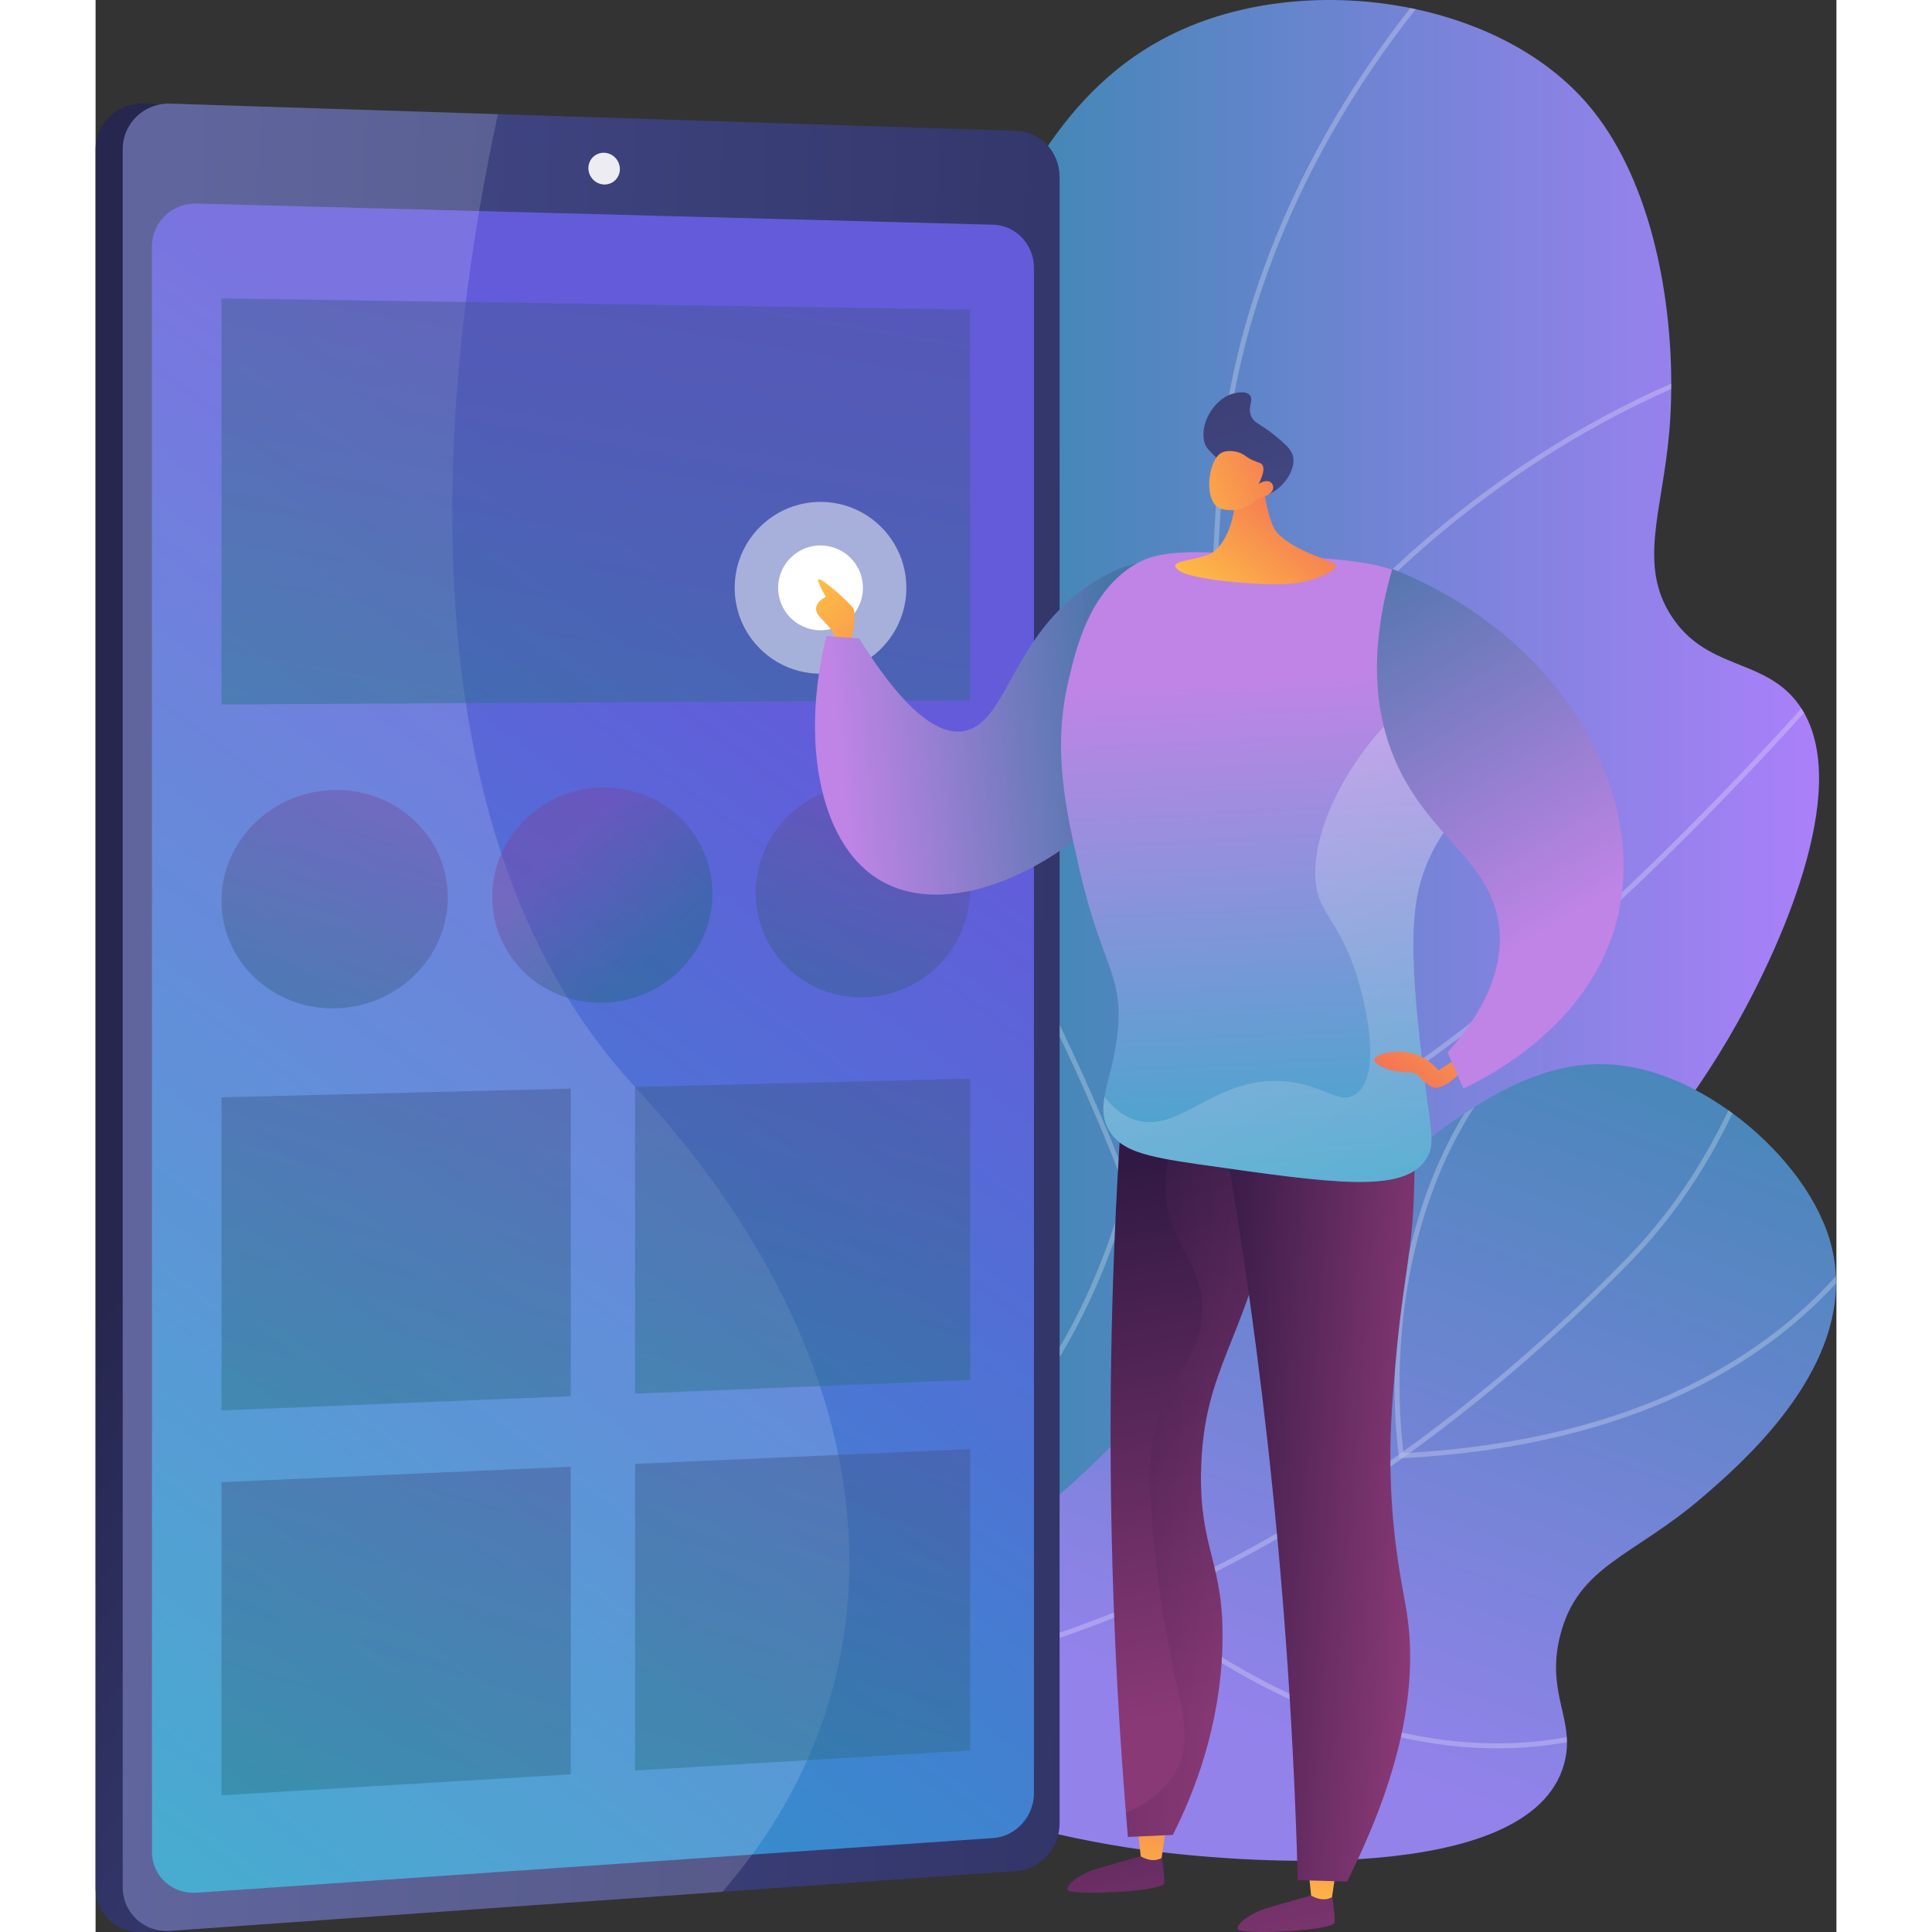 
<svg width="500" height="500" viewBox="0 0 510 566" fill="none" xmlns="http://www.w3.org/2000/svg">
<rect x="0" y="0" width="510" height="566" fill="#333333" stroke="none"/>
<path d="M483.482 295.058C429.644 396.404 311.429 443.682 259.617 463.682C257.758 464.4 255.857 465.124 253.916 465.852C253.594 465.974 253.27 466.096 252.943 466.216C252.927 466.222 252.914 466.228 252.898 466.234C252.324 466.448 251.748 466.663 251.166 466.879C246.226 468.711 241.032 470.571 235.585 472.438C235.274 472.546 234.964 472.653 234.651 472.759C234.515 472.804 234.382 472.851 234.246 472.897C233.88 473.021 233.513 473.146 233.145 473.27C229.089 474.646 224.897 476.023 220.573 477.395C219.885 477.611 219.196 477.83 218.502 478.046C218.152 478.156 217.802 478.266 217.45 478.375C217.1 478.485 216.748 478.595 216.395 478.703C216.043 478.813 215.689 478.924 215.333 479.032C214.625 479.25 213.911 479.469 213.195 479.687C212.48 479.906 211.76 480.124 211.036 480.34C209.806 480.712 208.563 481.082 207.31 481.452C207.31 481.452 207.31 481.452 207.308 481.452C206.726 481.623 206.141 481.796 205.553 481.966C205.183 482.074 204.811 482.182 204.44 482.29C204.009 482.416 203.579 482.54 203.146 482.664C201.713 483.077 200.265 483.489 198.804 483.898C198.435 484.002 198.065 484.107 197.695 484.209C197.302 484.319 196.909 484.429 196.514 484.537C188.993 486.621 181.867 486.145 175.646 483.857C175.001 483.621 174.368 483.365 173.745 483.089C155.166 474.912 145.649 450.276 159.997 431.101C160.097 430.969 160.199 430.835 160.299 430.701C160.612 430.294 160.923 429.885 161.233 429.472C161.312 429.367 161.393 429.261 161.471 429.155C161.786 428.738 162.099 428.317 162.409 427.895C163.679 426.182 164.934 424.442 166.173 422.671C166.405 422.343 166.635 422.012 166.863 421.679C167.331 421.009 167.795 420.33 168.257 419.649C168.566 419.194 168.872 418.74 169.177 418.281C170.937 415.648 172.659 412.957 174.344 410.204C174.568 409.836 174.793 409.47 175.015 409.1C175.465 408.356 175.911 407.607 176.356 406.853C176.58 406.477 176.8 406.099 177.02 405.719C177.243 405.34 177.461 404.96 177.681 404.578C188.794 385.24 195.24 367.743 199.514 349.863C199.699 349.101 199.878 348.34 200.051 347.576C208.003 312.813 208.193 276.257 218.901 221.681C219.002 221.167 219.104 220.652 219.206 220.134C222.631 202.894 227.111 183.86 233.208 162.534C240.172 138.174 246.572 116.079 253.47 96.577C253.916 95.314 254.365 94.064 254.817 92.823V92.821C270.25 50.354 288.473 20.722 321.066 7.486C340.422 -0.375 363.661 -1.971 385.169 2.35C385.702 2.454 386.233 2.565 386.762 2.681C406.663 6.96 424.949 16.338 437.128 30.527C455.144 51.521 461.572 85.127 461.615 112.364C461.615 112.899 461.613 113.428 461.609 113.958C461.576 118.338 461.377 122.543 461.035 126.486C459.004 149.886 451.817 165.407 461.706 180.552C471.812 196.032 487.829 192.862 497.881 204.987C498.557 205.802 499.177 206.654 499.745 207.535C500.02 207.962 500.284 208.397 500.531 208.838C515.38 235.01 488.083 286.397 483.482 295.058Z" fill="url(#paint0_linear_97_598)"/>
<g opacity="0.5">
<path opacity="0.5" d="M386.762 2.681C368.116 26.281 353.774 51.546 343.977 78.1C330.903 113.537 329.802 140.075 328.41 173.671C327.655 191.829 326.831 211.685 324.035 235.917C323.903 237.067 323.765 238.227 323.624 239.396V239.398C322.493 248.727 321.068 258.701 319.243 269.465C314.09 299.86 309.791 325.209 303.429 347.667C303.289 348.161 303.147 348.654 303.006 349.144C298.808 363.674 293.707 376.997 286.904 389.706C267.444 426.062 234.508 455.63 188.83 477.812C187.628 478.396 186.417 478.975 185.196 479.549C182.07 481.019 178.886 482.456 175.646 483.857C175.001 483.621 174.368 483.365 173.745 483.089C178.607 481.009 183.34 478.853 187.943 476.623C189.091 476.067 190.232 475.506 191.362 474.941L191.364 474.939C235.115 453.076 266.762 424.251 285.62 389.018C292.402 376.35 297.483 363.048 301.669 348.523C301.895 347.738 302.119 346.95 302.339 346.157V346.155C308.513 324.041 312.747 299.071 317.806 269.225C319.609 258.587 321.023 248.721 322.145 239.489C322.216 238.912 322.285 238.34 322.352 237.769C325.333 212.663 326.18 192.24 326.953 173.612C328.353 139.886 329.458 113.247 342.61 77.597C352.382 51.111 366.647 25.907 385.169 2.35C385.702 2.454 386.233 2.565 386.762 2.681Z" fill="white"/>
<path opacity="0.5" d="M461.617 112.364C461.617 112.899 461.615 113.428 461.611 113.958C457.344 115.845 452.912 117.938 448.349 120.26C426.124 131.565 405.17 145.978 386.068 163.101C362.227 184.468 341.221 210.135 323.625 239.396V239.398C323.596 239.447 323.566 239.497 323.537 239.546L323.114 240.252L322.465 239.745C322.45 239.733 322.341 239.648 322.147 239.489C319.282 237.155 297.736 219.011 279.658 187.368C268.317 167.518 260.531 146.311 256.515 124.335C254.85 115.213 253.835 105.951 253.472 96.577C253.918 95.314 254.366 94.064 254.819 92.823C255.033 103.393 256.077 113.822 257.949 124.074C261.932 145.888 269.664 166.94 280.921 186.646C297.807 216.201 317.699 233.861 322.353 237.769C322.489 237.883 322.611 237.985 322.721 238.076C323.158 237.354 323.594 236.636 324.036 235.917C341.371 207.648 361.912 182.788 385.13 161.983C404.336 144.776 425.404 130.29 447.751 118.93C452.529 116.502 457.163 114.32 461.617 112.364Z" fill="white"/>
<path opacity="0.5" d="M500.533 208.838C486.986 223.802 469.81 241.917 450.777 259.998C424.136 285.305 399.118 305.599 376.418 320.32C348.235 338.594 323.541 348.29 303.008 349.144C302.819 349.154 302.63 349.162 302.441 349.168L301.912 349.186L301.732 348.688C301.726 348.674 301.706 348.619 301.671 348.523C300.56 345.492 284.507 302.284 260.183 261.974C251.079 246.885 235.314 233.113 218.903 221.681C219.004 221.168 219.106 220.652 219.208 220.135C235.953 231.742 252.121 245.791 261.429 261.22C283.55 297.88 298.847 336.923 302.341 346.155V346.157C302.597 346.832 302.789 347.346 302.917 347.69C303.088 347.682 303.259 347.677 303.43 347.667C323.602 346.693 347.883 337.084 375.619 319.102C398.243 304.431 423.189 284.193 449.763 258.951C468.908 240.764 486.174 222.541 499.747 207.535C500.022 207.962 500.285 208.397 500.533 208.838Z" fill="white"/>
<path opacity="0.5" d="M188.829 477.812C188.219 478.483 187.598 479.148 186.967 479.811C189.849 480.144 196.94 480.882 207.308 481.452C206.726 481.623 206.14 481.797 205.552 481.966C205.182 482.074 204.811 482.182 204.439 482.29C204.008 482.416 203.578 482.54 203.145 482.664C191.938 481.944 185.488 481.102 185.329 481.08L183.892 480.887L184.906 479.849C185.003 479.748 185.101 479.65 185.195 479.549C186.135 478.583 187.049 477.607 187.942 476.624C202.811 460.229 211.435 441.406 213.59 420.607C215.43 402.845 212.589 383.597 205.141 363.402C203.411 358.711 201.509 354.184 199.513 349.863C199.698 349.101 199.877 348.34 200.05 347.576C202.343 352.421 204.527 357.535 206.494 362.861C214.026 383.272 216.901 402.744 215.041 420.737C212.97 440.741 205.017 458.94 191.363 474.939L191.361 474.941C190.538 475.907 189.696 476.862 188.829 477.812Z" fill="white"/>
</g>
<path d="M509.886 375.974C509.781 404.931 481.489 429.352 470.916 438.478C450.548 456.061 434.382 458.487 429.11 478.985C425.636 492.489 430.428 500.092 431.008 508.906C431.039 509.392 431.057 509.881 431.061 510.375C431.078 512.398 430.844 514.506 430.219 516.774C420.134 553.328 332.17 544.643 317.931 543.236C262.136 537.726 213.13 515.922 177.029 494.76C177.566 494.587 178.103 494.413 178.636 494.24C179.878 493.837 181.111 493.428 182.332 493.016C182.332 493.016 182.332 493.016 182.334 493.016C230.572 476.759 262.246 455.067 282.69 437.553C305.217 418.254 311.456 406.306 332.272 385.096C333.366 383.982 334.5 382.843 335.678 381.676C340.489 376.909 346.05 371.674 352.658 365.809C371.312 349.255 386.806 335.652 400.985 326.233C401.954 325.589 402.918 324.965 403.875 324.359C421.977 312.935 438.096 308.635 456.221 314.123C463.797 316.418 471.383 320.318 478.361 325.268C478.764 325.554 479.165 325.843 479.562 326.134C492.842 335.88 503.747 349.392 507.89 362.718C509.06 366.482 509.681 370.199 509.844 373.849C509.874 374.559 509.889 375.267 509.886 375.974Z" fill="url(#paint1_linear_97_598)"/>
<g opacity="0.5">
<path opacity="0.5" d="M479.562 326.134C471.599 342.828 461.593 357.387 449.622 369.661C433.306 386.391 411.516 406.446 385.066 425.607C384.339 426.136 383.605 426.664 382.87 427.191H382.868C360.844 442.95 335.67 458.025 307.801 470.047C307.295 470.268 306.786 470.486 306.277 470.701C306.057 470.797 305.836 470.889 305.614 470.984C268.084 486.879 231.278 494.844 195.583 494.844C189.904 494.844 184.255 494.643 178.636 494.24C179.878 493.837 181.111 493.427 182.332 493.016C182.332 493.016 182.332 493.016 182.334 493.016C221.954 495.242 263.037 487.436 305.046 469.642C305.266 469.549 305.486 469.455 305.705 469.363C306.218 469.144 306.727 468.926 307.238 468.703C334.892 456.773 359.888 441.821 381.773 426.183C382.221 425.863 382.667 425.544 383.114 425.221C409.979 405.877 432.085 385.556 448.58 368.644C460.495 356.427 470.447 341.921 478.361 325.268C478.764 325.554 479.165 325.843 479.562 326.134Z" fill="white"/>
<path opacity="0.5" d="M509.887 375.974C489.43 398.366 451.391 423.631 382.871 427.191H382.869C382.777 427.197 382.684 427.203 382.592 427.207L381.937 427.24L381.835 426.593C381.833 426.577 381.811 426.439 381.774 426.183C381.375 423.328 379.188 405.897 381.886 383.788C383.874 367.503 388.882 346.159 400.986 326.232C401.955 325.589 402.919 324.965 403.877 324.359C390.705 344.808 385.388 367.117 383.331 383.963C380.83 404.454 382.557 420.859 383.115 425.221C383.139 425.408 383.16 425.574 383.18 425.715C383.811 425.682 384.44 425.646 385.067 425.607C452.856 421.571 490.077 396.042 509.845 373.849C509.875 374.559 509.891 375.267 509.887 375.974Z" fill="white"/>
<path opacity="0.5" d="M431.06 510.375C425.297 511.436 418.444 512.199 410.656 512.199H410.294C386.735 512.127 349.588 504.86 306.276 470.701C306.164 470.612 306.05 470.524 305.936 470.433L305.631 470.191L305.662 469.803C305.664 469.778 305.678 469.628 305.704 469.363C306.146 464.949 310.375 428.348 332.272 385.096C333.365 383.982 334.499 382.843 335.677 381.676C313.099 424.48 308.032 461.604 307.237 468.703C307.198 469.056 307.168 469.335 307.149 469.536C307.365 469.705 307.581 469.876 307.8 470.047C331.617 488.707 368.425 510.582 410.204 510.741H410.656C418.448 510.741 425.283 509.97 431.007 508.905C431.038 509.391 431.056 509.881 431.06 510.375Z" fill="white"/>
</g>
<path d="M275.326 51.869V534.385C275.326 541.6 269.16 543.385 262.162 543.877L17.855 565.695L14.086 565.961C6.349 566.508 0 560.724 0 553.107V43.758C0 36.141 6.349 30.112 14.088 30.362L19.202 30.525L264.339 49.24C271.334 49.461 275.326 44.654 275.326 51.869Z" fill="url(#paint2_linear_97_598)"/>
<path d="M282.423 51.855V534.113C282.423 541.319 276.898 547.628 269.908 548.118L183.544 554.231L21.885 565.662C14.154 566.209 7.952 560.431 7.952 552.816V43.752C7.952 36.139 14.199 30.114 21.93 30.362L117.889 33.444L269.931 38.339C276.919 38.558 282.423 44.642 282.423 51.855Z" fill="url(#paint3_linear_97_598)"/>
<path d="M274.906 78.395V525.404C274.906 532.142 269.568 538.019 263.03 538.468L29.601 554.487C22.412 554.981 16.518 549.585 16.518 542.498V72.178C16.518 65.09 22.412 59.447 29.601 59.638L263.03 65.834C269.568 66.005 274.906 71.658 274.906 78.395Z" fill="url(#paint4_linear_97_598)"/>
<path opacity="0.9" d="M153.599 49.535C153.599 52.101 151.539 54.122 148.992 54.049C146.444 53.976 144.377 51.836 144.377 49.266C144.377 46.696 146.444 44.675 148.992 44.752C151.539 44.829 153.599 46.969 153.599 49.535Z" fill="white"/>
<path opacity="0.5" d="M183.635 554.229L21.93 565.66C14.199 566.207 7.952 560.429 7.952 552.814V43.752C7.952 36.139 14.199 30.114 21.93 30.362L117.889 33.444C103.701 98.222 84.237 238.684 158.06 318.448C233.479 399.925 239.592 489.947 183.635 554.229Z" fill="white" fill-opacity="0.3"/>
<g opacity="0.5">
<path opacity="0.9" d="M256.216 205.19L36.889 206.378V87.423L256.216 90.682V205.19Z" fill="url(#paint5_linear_97_598)"/>
<path opacity="0.9" d="M139.215 409.043L36.889 413.204V321.478L139.215 318.917V409.043Z" fill="url(#paint6_linear_97_598)"/>
<path opacity="0.9" d="M256.217 404.285L158.038 408.277V318.446L256.217 315.989V404.285Z" fill="url(#paint7_linear_97_598)"/>
<path opacity="0.9" d="M139.215 519.82L36.889 525.948V434.222L139.215 429.694V519.82Z" fill="url(#paint8_linear_97_598)"/>
<path opacity="0.9" d="M256.217 512.813L158.038 518.693V428.862L256.217 424.517V512.813Z" fill="url(#paint9_linear_97_598)"/>
<g opacity="0.9">
<path opacity="0.9" d="M103.188 262.918C103.188 280.484 88.476 295.027 70.227 295.405C51.863 295.784 36.89 281.694 36.89 263.927C36.89 246.161 51.863 231.614 70.227 231.435C88.476 231.258 103.188 245.354 103.188 262.918Z" fill="url(#paint10_linear_97_598)"/>
<path opacity="0.9" d="M180.724 261.739C180.724 279.069 166.404 293.415 148.641 293.783C130.768 294.153 116.196 280.247 116.196 262.721C116.196 245.195 130.768 230.847 148.641 230.671C166.404 230.498 180.724 244.408 180.724 261.739Z" fill="url(#paint11_linear_97_598)"/>
<path opacity="0.9" d="M256.217 260.588C256.217 277.689 242.273 291.843 224.977 292.201C207.576 292.561 193.39 278.837 193.39 261.544C193.39 244.252 207.574 230.097 224.977 229.928C242.273 229.758 256.217 243.487 256.217 260.588Z" fill="url(#paint12_linear_97_598)"/>
</g>
</g>
<path opacity="0.5" d="M230.161 189.994C239.981 180.167 239.981 164.233 230.161 154.406C220.341 144.579 204.42 144.579 194.599 154.406C184.779 164.233 184.779 180.167 194.599 189.994C204.42 199.821 220.341 199.821 230.161 189.994Z" fill="white"/>
<path d="M224.475 175.075C226.051 168.393 221.917 161.697 215.24 160.12C208.563 158.542 201.872 162.68 200.295 169.361C198.719 176.043 202.853 182.739 209.53 184.317C216.207 185.895 222.898 181.757 224.475 175.075Z" fill="white"/>
<path d="M221.174 188.283C221.174 188.283 223.358 180.086 221.811 177.992C220.264 175.897 210.8 167.518 211.71 170.251C212.621 172.985 213.985 174.805 213.985 174.805C213.985 174.805 208.889 177.172 212.165 180.723C215.44 184.275 216.534 185.096 216.716 188.283C216.899 191.471 218.989 192.565 221.174 188.283Z" fill="url(#paint13_linear_97_598)"/>
<path d="M312.086 542.071C312.086 542.071 313.244 549.158 313.097 551.681C312.949 554.204 284.976 555.494 284.692 553.603C284.409 551.713 289.317 548.708 292.77 547.647C296.222 546.587 306.331 543.755 306.331 543.755L312.086 542.071Z" fill="url(#paint14_linear_97_598)"/>
<path d="M305.293 535.003L306.186 543.816C306.186 543.816 309.436 545.965 312.299 544.306L313.732 534.712L305.293 535.003Z" fill="url(#paint15_linear_97_598)"/>
<path d="M361.996 553.562C361.996 553.562 363.154 560.65 363.007 563.175C362.859 565.699 334.884 566.988 334.603 565.097C334.319 563.208 339.227 560.201 342.68 559.141C346.133 558.08 356.241 555.249 356.241 555.249L361.996 553.562Z" fill="url(#paint16_linear_97_598)"/>
<path d="M355.209 546.494L356.102 555.308C356.102 555.308 359.352 557.456 362.215 555.798L363.648 546.203L355.209 546.494Z" fill="url(#paint17_linear_97_598)"/>
<path d="M310.37 304.899C307.136 311.459 303.903 318.019 300.669 324.58C298.067 362.019 296.776 402.731 297.605 446.268C298.223 478.66 299.953 509.344 302.438 538.149C306.823 537.949 311.206 537.746 315.591 537.545C321.93 524.954 329.413 505.877 330.103 482.328C330.821 457.765 323.381 454.503 323.853 430.985C324.464 400.501 337.237 392.369 344.042 355.703C346.646 341.681 348.397 323.366 346.313 301.144C334.333 302.396 322.353 303.649 310.37 304.899Z" fill="url(#paint18_linear_97_598)"/>
<path opacity="0.3" d="M346.317 301.146C339.846 301.821 333.375 302.496 326.904 303.173C315.256 323.458 312.004 344.571 314.049 353.91C316.942 367.123 324.59 371.356 324.169 384.622C323.753 397.748 316.025 401.152 311.123 416.622C307.73 427.335 308.626 437.183 310.555 456.443C314.442 495.24 323.806 507.103 315.962 519.824C313.735 523.439 309.719 527.742 301.854 531.028C302.047 533.407 302.236 535.794 302.44 538.147C306.825 537.947 311.208 537.744 315.593 537.543C321.932 524.95 329.417 505.875 330.106 482.326C330.823 457.763 323.383 454.501 323.855 430.983C324.466 400.499 337.239 392.369 344.044 355.701C346.648 341.681 348.4 323.366 346.317 301.146Z" fill="url(#paint19_linear_97_598)"/>
<path d="M327.77 316.709C333.839 349.833 339.201 385.283 343.384 422.88C348.435 468.274 351.131 511.072 352.19 550.805C357.002 550.943 361.815 551.077 366.627 551.215C385.589 513.675 386.747 488.223 384.014 471.651C382.96 465.266 380.099 452.745 379.446 434.033C378.992 420.989 379.822 411.062 380.862 399.128C383.139 372.963 385.904 367.251 386.301 347.24C386.674 328.458 386.751 318.954 381.393 313.407C367.275 298.795 330.554 315.416 327.77 316.709Z" fill="url(#paint20_linear_97_598)"/>
<path d="M223.693 187.02C220.492 186.796 217.293 186.574 214.092 186.349C206.542 216.88 211.957 246.496 228.998 257.387C255.621 274.404 305.096 242.344 315.818 207.433C320.523 192.111 319.454 169.998 310.047 165.7C307.436 164.508 303.386 164.323 294.608 169.254C268.396 183.982 267.706 211.817 254.381 214.174C248.454 215.225 238.887 211.445 223.693 187.02Z" fill="url(#paint21_linear_97_598)"/>
<path d="M296.988 331.297C292.377 323.641 298.167 316.258 299.487 301.752C300.981 285.312 294.652 282.575 288.393 255.333C284.231 237.214 280.235 219.82 285.005 199.458C287.29 189.7 291.168 173.148 304.855 165.155C311.917 161.029 321.562 161.442 340.562 162.438C364.058 163.668 375.805 164.281 384.566 168.9C385.848 169.576 412.503 184.084 414.337 207.734C416.205 231.805 390.011 235.04 386.517 267.139C384.948 281.548 387.744 303.71 389.557 318.084C391.297 331.886 392.496 335.42 389.773 339.599C383.214 349.672 363.13 346.801 322.964 341.061C307.21 338.804 300.429 337.01 296.988 331.297Z" fill="url(#paint22_linear_97_598)"/>
<path opacity="0.3" d="M358.102 261.972C359.801 268.227 365.908 272.9 370.161 288.118C371.079 291.404 377.617 314.8 369.137 320.56C364.237 323.885 359.84 317.584 347.95 316.762C327.346 315.335 317.532 332.665 304.073 327.933C301.738 327.11 298.656 325.361 295.577 321.337C294.964 324.961 295.07 328.11 296.989 331.297C300.43 337.01 307.212 338.804 322.967 341.057C363.134 346.797 383.217 349.668 389.776 339.595C392.498 335.416 391.3 331.882 389.56 318.08C387.747 303.706 384.951 281.544 386.52 267.135C390.014 235.036 416.209 231.801 414.341 207.73C413.841 201.296 411.476 195.566 408.314 190.578C375.083 204.035 352.764 242.312 358.102 261.972Z" fill="url(#paint23_linear_97_598)"/>
<path d="M400.071 309.318L393.423 313.566C392.23 312.187 389.465 309.405 385.151 308.454C380.288 307.386 374.708 308.919 374.579 310.471C374.474 311.715 377.872 312.97 378.397 313.163C382.638 314.729 385.786 313.429 387.501 315.135C388.106 315.739 388.863 316.86 390.602 317.901C391.058 318.175 391.535 318.415 391.789 318.515C394.621 319.617 399.477 314.684 399.894 314.253L400.071 309.318Z" fill="url(#paint24_linear_97_598)"/>
<path d="M380.431 222.059C375.621 210.532 372.289 192.884 379.886 166.674C429.939 186.412 455.465 233.2 445.498 270.291C437.281 300.867 407.388 315.76 400.721 318.895C399.169 315.361 397.618 311.827 396.066 308.293C403.794 299.68 412.502 286.947 411.271 272.416C409.563 252.271 390.168 245.396 380.431 222.059Z" fill="url(#paint25_linear_97_598)"/>
<path d="M341.793 138.721C341.793 138.721 342.188 147.483 344.905 154.045C347.361 159.976 360.279 163.705 362.898 165.027C365.517 166.351 357.993 170.22 350.436 170.981C342.88 171.741 321.298 170.025 317.409 167.158C313.518 164.291 320.536 164.508 325.929 162.526C331.322 160.545 334.441 149.988 333.489 145.197C332.537 140.403 341.793 138.721 341.793 138.721Z" fill="url(#paint26_linear_97_598)"/>
<path d="M329.842 135.545C325.921 131.69 325.372 131.24 324.946 129.908C323.231 124.56 327.378 117.234 332.814 115.431C333.098 115.339 336.743 114.17 338.135 115.752C339.317 117.096 337.579 118.954 338.405 121.545C339.179 123.971 341.281 124.152 345.174 127.334C348.383 129.953 350.377 131.582 350.837 133.873C351.785 138.595 346.073 145.441 341.014 145.254C339.197 145.187 338.701 144.256 329.842 135.545Z" fill="url(#paint27_linear_97_598)"/>
<path d="M340.519 145.984C340.519 145.984 336.35 150.706 330.001 149.146C324.317 147.749 325.768 134.691 329.927 132.605C331.315 131.911 333.835 131.968 335.733 132.881C336.854 133.422 337.164 133.983 339.013 134.831C340.717 135.612 341.256 135.504 341.714 136.055C342.288 136.744 342.534 138.223 340.737 141.797C342.033 140.88 343.425 140.687 344.28 141.295C344.416 141.391 344.764 141.732 344.913 142.178C345.456 143.792 343.777 145.437 340.519 145.984Z" fill="url(#paint28_linear_97_598)"/>
<defs>
<linearGradient id="paint0_linear_97_598" x1="153.055" y1="242.933" x2="504.911" y2="242.933" gradientUnits="userSpaceOnUse">
<stop stop-color="#0C8B92"/>
<stop offset="0.996" stop-color="#AA80F9"/>
</linearGradient>
<linearGradient id="paint1_linear_97_598" x1="399.739" y1="288.431" x2="320.019" y2="502.258" gradientUnits="userSpaceOnUse">
<stop offset="0.004" stop-color="#4887B9"/>
<stop offset="1" stop-color="#9482EB"/>
</linearGradient>
<linearGradient id="paint2_linear_97_598" x1="327.891" y1="466.449" x2="95.212" y2="268.108" gradientUnits="userSpaceOnUse">
<stop stop-color="#444B8C"/>
<stop offset="0.996" stop-color="#26264F"/>
</linearGradient>
<linearGradient id="paint3_linear_97_598" x1="14.723" y1="297.158" x2="487.634" y2="314.737" gradientUnits="userSpaceOnUse">
<stop stop-color="#444B8C"/>
<stop offset="0.996" stop-color="#26264F"/>
</linearGradient>
<linearGradient id="paint4_linear_97_598" x1="217.485" y1="202.309" x2="-74.283" y2="594.323" gradientUnits="userSpaceOnUse">
<stop stop-color="#645BDB"/>
<stop offset="1" stop-color="#19ADC3"/>
</linearGradient>
<linearGradient id="paint5_linear_97_598" x1="256.499" y1="86.766" x2="226.898" y2="258.403" gradientUnits="userSpaceOnUse">
<stop stop-color="#44528E"/>
<stop offset="1" stop-color="#227783"/>
</linearGradient>
<linearGradient id="paint6_linear_97_598" x1="139.347" y1="318.395" x2="101.544" y2="447.411" gradientUnits="userSpaceOnUse">
<stop stop-color="#44528E"/>
<stop offset="1" stop-color="#227783"/>
</linearGradient>
<linearGradient id="paint7_linear_97_598" x1="256.343" y1="315.479" x2="218.718" y2="441.354" gradientUnits="userSpaceOnUse">
<stop stop-color="#44528E"/>
<stop offset="1" stop-color="#227783"/>
</linearGradient>
<linearGradient id="paint8_linear_97_598" x1="139.347" y1="429.162" x2="100.082" y2="560.43" gradientUnits="userSpaceOnUse">
<stop stop-color="#44528E"/>
<stop offset="1" stop-color="#227783"/>
</linearGradient>
<linearGradient id="paint9_linear_97_598" x1="256.343" y1="423.996" x2="217.296" y2="552.012" gradientUnits="userSpaceOnUse">
<stop stop-color="#44528E"/>
<stop offset="1" stop-color="#227783"/>
</linearGradient>
<linearGradient id="paint10_linear_97_598" x1="103.273" y1="231.08" x2="76.614" y2="317.958" gradientUnits="userSpaceOnUse">
<stop stop-color="#7B439C"/>
<stop offset="1" stop-color="#1A6575"/>
</linearGradient>
<linearGradient id="paint11_linear_97_598" x1="148" y1="237" x2="176.018" y2="268.277" gradientUnits="userSpaceOnUse">
<stop stop-color="#7B439C"/>
<stop offset="1" stop-color="#1A6575"/>
</linearGradient>
<linearGradient id="paint12_linear_97_598" x1="256.298" y1="229.582" x2="229.765" y2="313.756" gradientUnits="userSpaceOnUse">
<stop stop-color="#7B439C"/>
<stop offset="1" stop-color="#1A6575"/>
</linearGradient>
<linearGradient id="paint13_linear_97_598" x1="205.97" y1="170.343" x2="243.457" y2="208.471" gradientUnits="userSpaceOnUse">
<stop stop-color="#FFC444"/>
<stop offset="0.996" stop-color="#F36F56"/>
</linearGradient>
<linearGradient id="paint14_linear_97_598" x1="282.567" y1="465.658" x2="308.145" y2="598.316" gradientUnits="userSpaceOnUse">
<stop stop-color="#311944"/>
<stop offset="1" stop-color="#893976"/>
</linearGradient>
<linearGradient id="paint15_linear_97_598" x1="307.199" y1="559.981" x2="311.233" y2="516.242" gradientUnits="userSpaceOnUse">
<stop stop-color="#FFC444"/>
<stop offset="0.996" stop-color="#F36F56"/>
</linearGradient>
<linearGradient id="paint16_linear_97_598" x1="328.557" y1="456.788" x2="354.136" y2="589.448" gradientUnits="userSpaceOnUse">
<stop stop-color="#311944"/>
<stop offset="1" stop-color="#893976"/>
</linearGradient>
<linearGradient id="paint17_linear_97_598" x1="357.743" y1="564.641" x2="361.777" y2="520.901" gradientUnits="userSpaceOnUse">
<stop stop-color="#FFC444"/>
<stop offset="0.996" stop-color="#F36F56"/>
</linearGradient>
<linearGradient id="paint18_linear_97_598" x1="308.728" y1="339.585" x2="339.776" y2="498.201" gradientUnits="userSpaceOnUse">
<stop stop-color="#311944"/>
<stop offset="1" stop-color="#893976"/>
</linearGradient>
<linearGradient id="paint19_linear_97_598" x1="293.258" y1="417.151" x2="339.838" y2="420.882" gradientUnits="userSpaceOnUse">
<stop stop-color="#311944"/>
<stop offset="1" stop-color="#893976"/>
</linearGradient>
<linearGradient id="paint20_linear_97_598" x1="319.021" y1="425.919" x2="389.735" y2="431.583" gradientUnits="userSpaceOnUse">
<stop stop-color="#311944"/>
<stop offset="1" stop-color="#893976"/>
</linearGradient>
<linearGradient id="paint21_linear_97_598" x1="300.5" y1="206" x2="217" y2="214" gradientUnits="userSpaceOnUse">
<stop stop-color="#4675A7"/>
<stop offset="0.996" stop-color="#BF84E6"/>
</linearGradient>
<linearGradient id="paint22_linear_97_598" x1="349" y1="199" x2="359.022" y2="399.999" gradientUnits="userSpaceOnUse">
<stop stop-color="#BF84E6"/>
<stop offset="0.996" stop-color="#11B5C1"/>
</linearGradient>
<linearGradient id="paint23_linear_97_598" x1="460.463" y1="445.718" x2="320.655" y2="206.415" gradientUnits="userSpaceOnUse">
<stop stop-color="#5BA1D1"/>
<stop offset="0.996" stop-color="#F9F1FF"/>
</linearGradient>
<linearGradient id="paint24_linear_97_598" x1="410.957" y1="280.197" x2="381.475" y2="319.994" gradientUnits="userSpaceOnUse">
<stop stop-color="#FFC444"/>
<stop offset="0.996" stop-color="#F36F56"/>
</linearGradient>
<linearGradient id="paint25_linear_97_598" x1="348.5" y1="167" x2="416.21" y2="278.79" gradientUnits="userSpaceOnUse">
<stop stop-color="#4675A7"/>
<stop offset="0.996" stop-color="#BF84E6"/>
</linearGradient>
<linearGradient id="paint26_linear_97_598" x1="327.314" y1="180.976" x2="355.695" y2="145.691" gradientUnits="userSpaceOnUse">
<stop stop-color="#FFC444"/>
<stop offset="0.996" stop-color="#F36F56"/>
</linearGradient>
<linearGradient id="paint27_linear_97_598" x1="348.875" y1="168.008" x2="333.826" y2="118.538" gradientUnits="userSpaceOnUse">
<stop stop-color="#444B8C"/>
<stop offset="0.996" stop-color="#3E4177"/>
</linearGradient>
<linearGradient id="paint28_linear_97_598" x1="310.546" y1="150.743" x2="352.829" y2="131.937" gradientUnits="userSpaceOnUse">
<stop stop-color="#FFC444"/>
<stop offset="0.996" stop-color="#F36F56"/>
</linearGradient>
</defs>
</svg>

